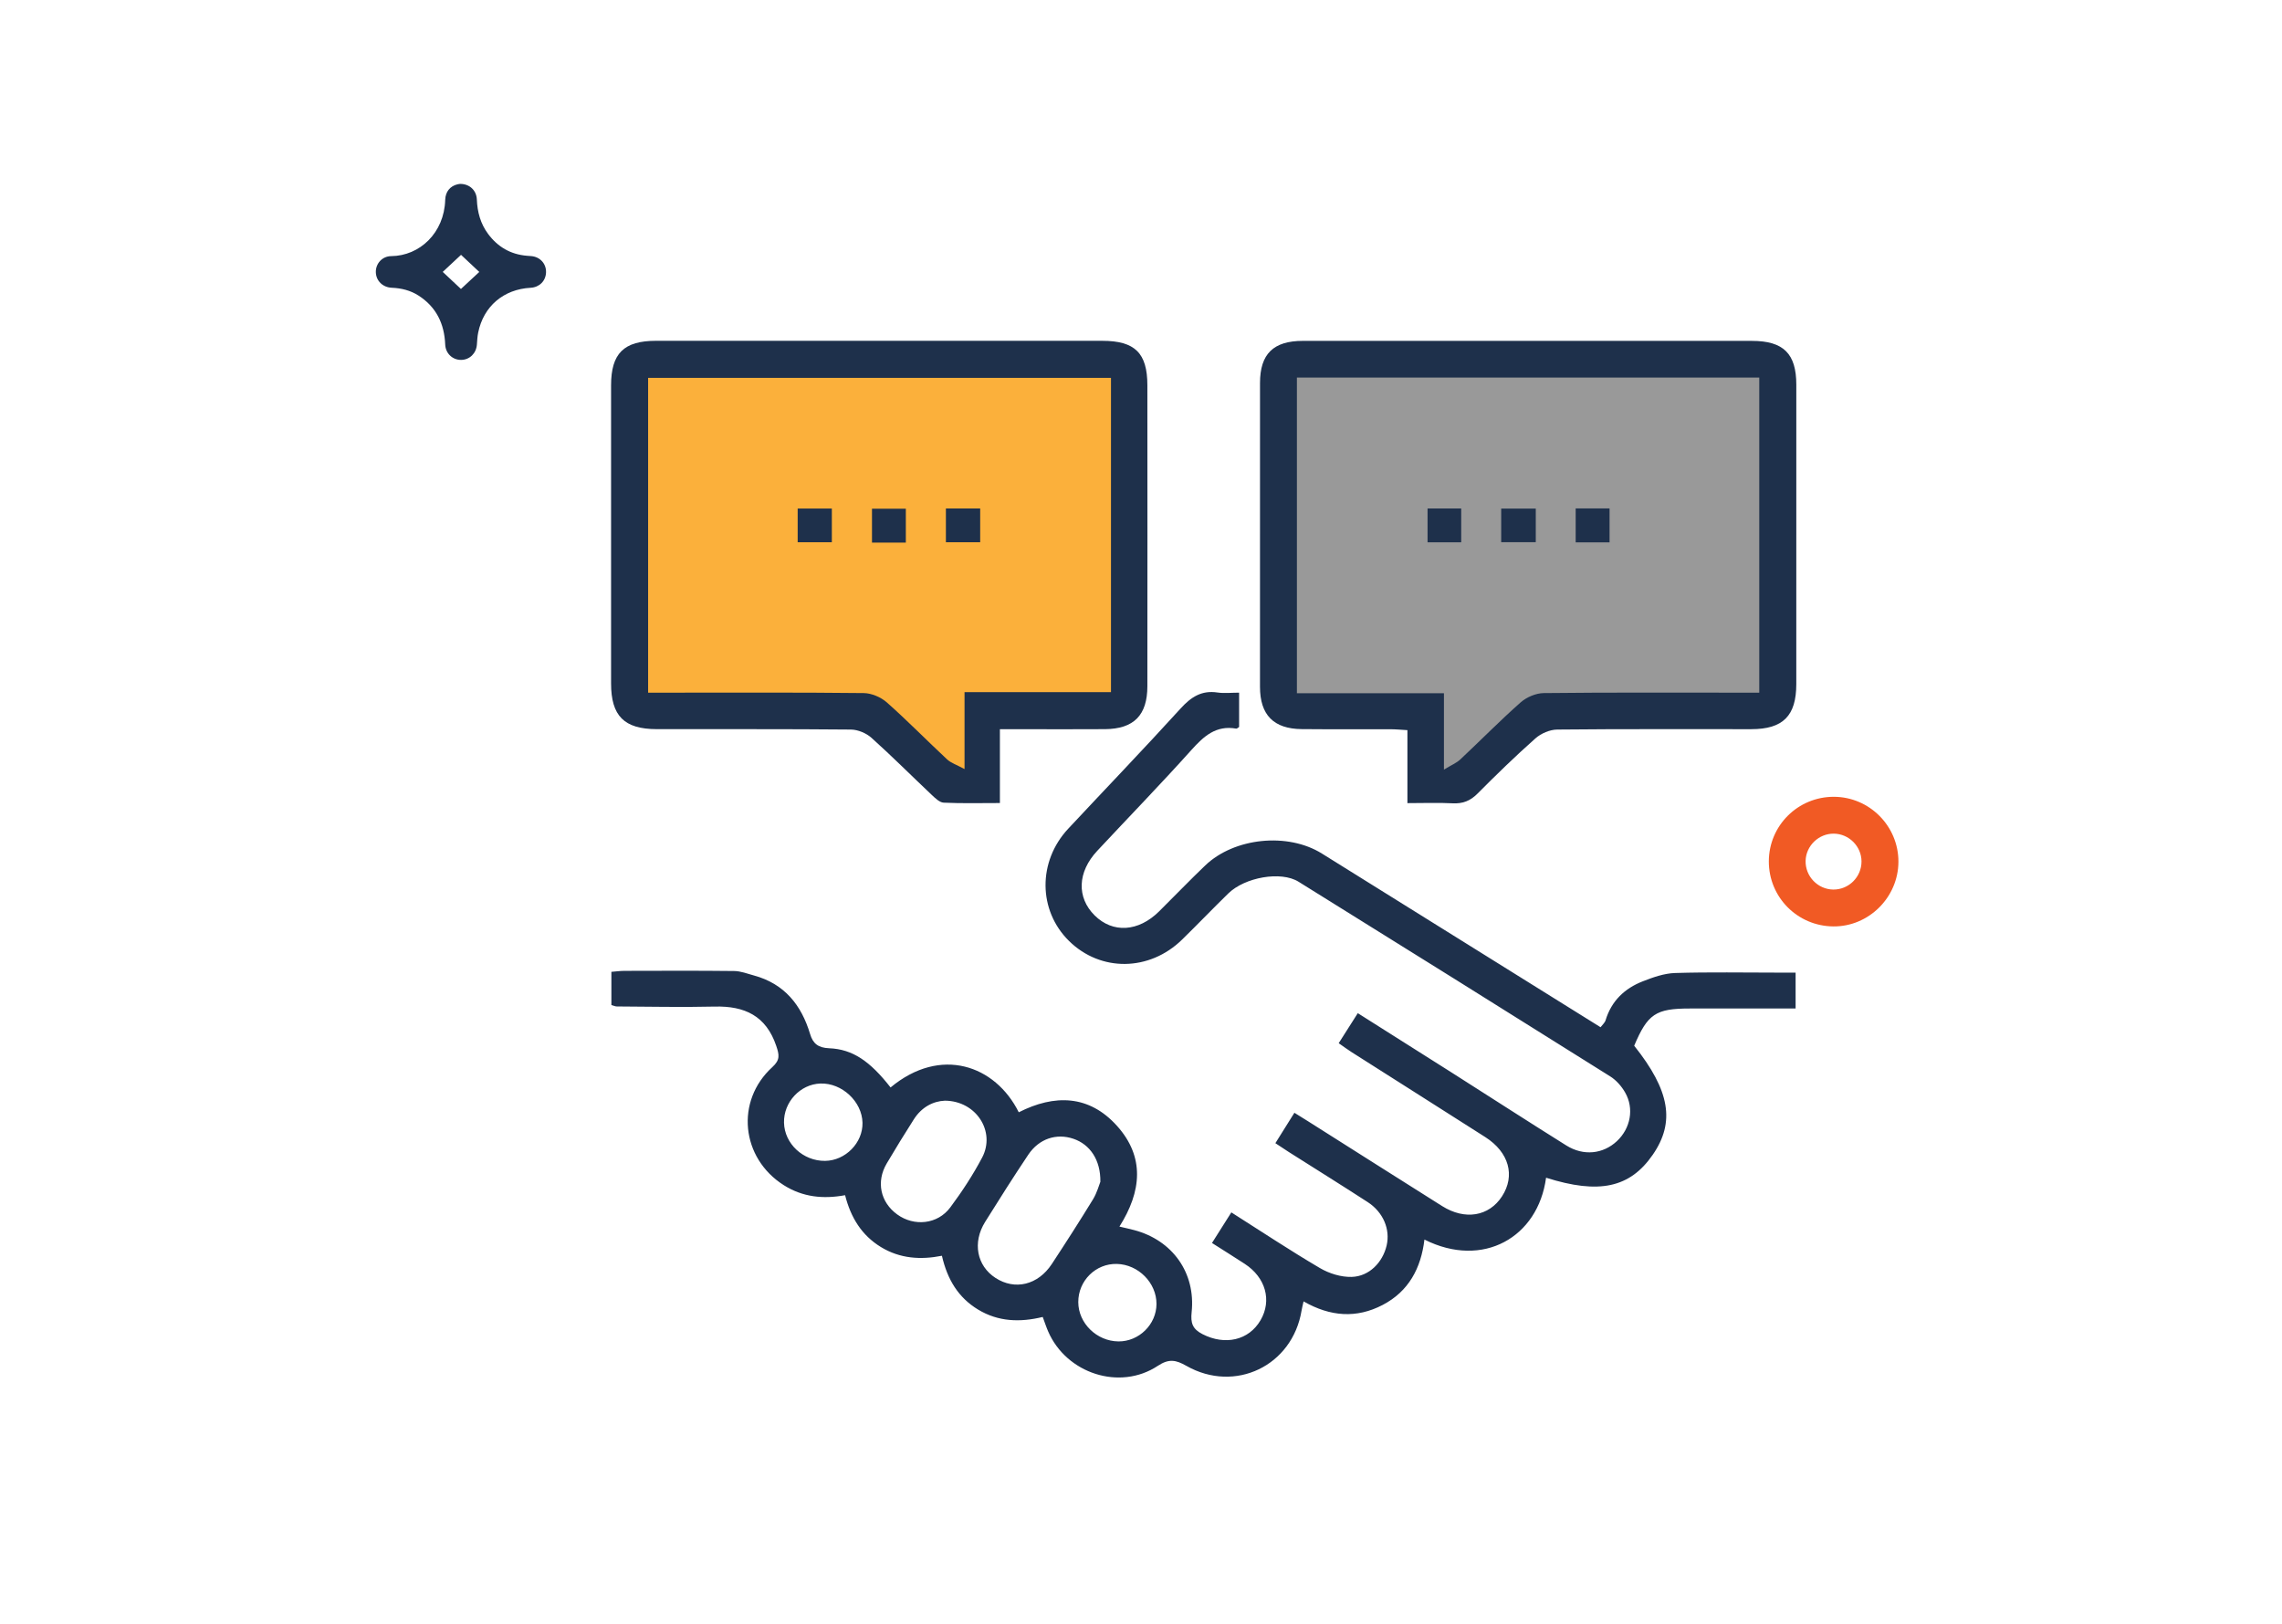 <?xml version="1.0" encoding="utf-8"?>
<!-- Generator: Adobe Illustrator 23.0.5, SVG Export Plug-In . SVG Version: 6.00 Build 0)  -->
<svg version="1.1" id="Layer_1" xmlns="http://www.w3.org/2000/svg" xmlns:xlink="http://www.w3.org/1999/xlink" x="0px" y="0px"
	 viewBox="0 0 999 711" style="enable-background:new 0 0 999 711;" xml:space="preserve">
<style type="text/css">
	.st0{fill:#FFFFFF;}
	.st1{fill:#1E304B;}
	.st2{fill:#F5BA3D;}
	.st3{fill:#B3B3B3;}
	.st4{opacity:0.22;}
	.st5{fill:none;}
	.st6{fill-rule:evenodd;clip-rule:evenodd;fill:#231F20;}
	.st7{fill:#00305C;}
	.st8{fill:#F7FAFB;}
	.st9{fill:#FB5253;}
	.st10{opacity:0.8;}
	.st11{fill:#E6E6E6;}
	.st12{fill:#999999;}
	.st13{fill-rule:evenodd;clip-rule:evenodd;fill:#F5BA3D;}
	.st14{fill-rule:evenodd;clip-rule:evenodd;fill:#1E304B;}
	.st15{fill-rule:evenodd;clip-rule:evenodd;fill:#FCFDFF;}
	.st16{fill-rule:evenodd;clip-rule:evenodd;fill:#000414;}
	.st17{fill:#FFF5EF;}
	.st18{fill:#121212;}
	.st19{fill:#F1F2F2;}
	.st20{fill:#4D4D4D;}
	.st21{fill:#F2F2F2;}
	.st22{fill-rule:evenodd;clip-rule:evenodd;}
	.st23{fill-rule:evenodd;clip-rule:evenodd;fill:#FFFFFF;}
	.st24{fill-rule:evenodd;clip-rule:evenodd;fill:#E6E6E6;}
	.st25{clip-path:url(#SVGID_2_);}
	.st26{fill:#FFD150;}
	.st27{fill:#EAE5D8;}
	.st28{fill:#CCCCCC;}
	.st29{fill:#F15A24;}
	.st30{fill:#FBB03B;}
	.st31{fill:#1A1A1A;}
	.st32{fill:#231F20;}
	.st33{fill:#808080;}
	.st34{fill:none;stroke:#4D4D4D;stroke-width:0.5;stroke-miterlimit:10;}
	.st35{opacity:0.56;}
	.st36{opacity:0.41;}
	.st37{clip-path:url(#SVGID_4_);}
	.st38{fill-rule:evenodd;clip-rule:evenodd;fill:#808080;}
	.st39{fill-rule:evenodd;clip-rule:evenodd;fill:#B3B3B3;}
	.st40{opacity:0.91;fill:#F2F2F2;}
	.st41{fill:none;stroke:#FBB03B;stroke-width:2;stroke-miterlimit:10;}
	.st42{fill-rule:evenodd;clip-rule:evenodd;fill:none;stroke:#F2F2F2;stroke-width:5;stroke-miterlimit:10;}
</style>
<g>
	<g>
		<polygon class="st30" points="491.89,309.21 424.85,309.21 425.68,345.56 384.79,309.21 277.69,309.21 277.69,159.92 
			491.89,159.92 		"/>
		<polygon class="st12" points="561.99,309.21 629.03,309.21 628.2,345.56 669.09,309.21 776.19,309.21 776.19,159.92 
			561.99,159.92 		"/>
		<g>
			<path class="st1" d="M267.65,439.96c0-4.93,0-9.44,0-14.55c1.99-0.16,3.85-0.42,5.7-0.43c16.01-0.03,32.02-0.12,48.03,0.07
				c2.89,0.03,5.8,1.17,8.66,1.95c13.33,3.62,20.79,12.9,24.61,25.66c1.24,4.14,3.52,6.01,8.34,6.2
				c10.36,0.42,17.93,5.73,26.88,17.16c21.89-18.21,45.85-9.76,56.12,10.87c15.63-7.93,30.74-7.68,42.99,5.93
				c12.27,13.64,10.79,28.75,1.08,44.1c2.51,0.6,4.51,1.02,6.48,1.55c16.74,4.44,26.95,18.67,25.13,35.92
				c-0.5,4.77,0.38,7.39,4.8,9.64c9.81,5,20.21,2.75,25.38-6.14c5.02-8.63,2.22-18.69-6.93-24.65c-4.52-2.95-9.1-5.8-14.34-9.14
				c2.82-4.45,5.51-8.71,8.47-13.39c13.21,8.37,25.79,16.74,38.8,24.38c4.04,2.38,9.26,3.99,13.88,3.86
				c7.68-0.21,13.57-6.34,15.31-13.76c1.64-7.03-1.46-14.55-8.28-18.98c-11.43-7.41-23-14.61-34.5-21.9
				c-1.81-1.15-3.59-2.35-5.93-3.9c2.72-4.35,5.32-8.5,8.33-13.31c2.17,1.35,4.1,2.53,6.02,3.75c19.55,12.37,39.08,24.78,58.66,37.1
				c10,6.29,20.5,4.52,26.2-4.26c5.89-9.07,3.07-19.3-7.3-25.93c-19.5-12.45-39.06-24.81-58.58-37.23
				c-1.79-1.14-3.49-2.42-5.61-3.89c2.82-4.43,5.43-8.54,8.36-13.14c13.96,8.83,27.46,17.33,40.92,25.88
				c16.79,10.67,33.49,21.48,50.36,32.03c7.55,4.72,16.11,3.76,22.16-1.9c5.97-5.6,7.64-14.25,3.57-21.33c-1.55-2.7-3.88-5.36-6.5-7
				c-45.42-28.52-90.91-56.91-136.45-85.22c-7.69-4.78-23.47-1.98-30.76,5.14c-6.81,6.65-13.4,13.52-20.21,20.18
				c-14.32,14.01-35.7,14.23-49.53,0.59c-13.52-13.33-13.72-34.77-0.33-49.12c16.39-17.55,33.04-34.86,49.2-52.62
				c4.59-5.05,9.19-8.04,16.15-7c2.92,0.44,5.97,0.07,9.46,0.07c0,5.44,0,10.27,0,15.02c-0.54,0.32-0.94,0.78-1.26,0.72
				c-8.83-1.57-14.19,3.3-19.66,9.39c-13.43,14.97-27.47,29.4-41.19,44.11c-8.68,9.3-9.06,20.4-1.14,28.26
				c7.95,7.89,19.14,7.22,28.19-1.73c6.77-6.69,13.36-13.58,20.24-20.15c12.81-12.22,36.13-14.5,51.04-5.21
				c40.55,25.28,81.1,50.55,122.01,76.04c0.82-1.09,1.88-1.96,2.2-3.04c2.56-8.49,8.37-13.97,16.35-17.08
				c4.48-1.75,9.31-3.46,14.03-3.61c15.13-0.46,30.29-0.17,45.43-0.17c2.33,0,4.65,0,7.38,0c0,5.35,0,10.02,0,15.71
				c-4.6,0-9.26,0-13.92,0c-10.82,0-21.64,0-32.45,0c-14.86,0-18.41,2.39-24.29,16.29c15.64,19.62,17.99,33.42,8.15,47.69
				c-10.01,14.52-23.52,17.43-46.73,10.09c-3.5,26.11-27.63,39.95-53.25,27.07c-1.49,12.57-6.93,22.71-18.3,28.63
				c-11.44,5.96-22.91,5.14-34.61-1.57c-0.39,1.75-0.69,2.89-0.88,4.05c-4,24.13-29.09,36.29-50.44,24.16
				c-4.56-2.59-7.62-3.22-12.51,0.02c-16.63,11-39.99,3.36-47.98-15.07c-0.85-1.95-1.5-3.98-2.38-6.34
				c-9.93,2.42-19.42,2.12-28.27-3.22c-8.69-5.25-13.48-13.18-15.86-23.57c-9.32,1.85-18.39,1.26-26.71-3.82
				c-8.42-5.14-13.18-12.88-15.68-22.69c-9.6,1.77-18.58,0.86-26.89-4.42c-18.64-11.85-21.26-36.78-4.96-51.65
				c3.51-3.2,3.03-5.39,1.71-9.31c-4.46-13.17-13.84-17.5-26.89-17.19c-14.27,0.34-28.56,0.02-42.83-0.05
				C269.43,440.59,268.83,440.28,267.65,439.96z M481.71,517.32c0.14-9.65-4.6-16.39-11.79-18.83c-7.45-2.53-15.07-0.05-19.78,6.99
				c-6.47,9.68-12.72,19.52-18.88,29.4c-5.63,9.02-3.64,19.21,4.55,24.52c8.49,5.51,18.59,3.11,24.63-6.07
				c6.16-9.37,12.22-18.81,18.07-28.37C480.26,522.08,481.14,518.7,481.71,517.32z M413.63,481.81c-5.21,0.22-10.2,2.87-13.58,8.17
				c-4.06,6.37-8.03,12.81-11.87,19.32c-4.71,7.97-2.78,16.97,4.6,22.31c7.41,5.37,17.68,4.36,23.22-3.07
				c5.15-6.91,9.93-14.21,13.95-21.82C435.95,495.38,427.4,481.88,413.63,481.81z M361.19,508.16c8.91-0.1,16.57-7.89,16.39-16.67
				c-0.19-9.29-9-17.51-18.42-17.19c-8.86,0.3-16.15,8.14-15.94,17.14C343.43,500.66,351.6,508.26,361.19,508.16z M489.63,587.19
				c8.97,0.08,16.61-7.42,16.65-16.37c0.04-9.24-7.91-17.3-17.32-17.55c-9.27-0.25-16.95,7.34-16.92,16.73
				C472.07,579.23,480.12,587.1,489.63,587.19z"/>
			<path class="st1" d="M437.73,319.2c0,11.08,0,21.36,0,32.32c-8.71,0-16.67,0.21-24.6-0.16c-1.8-0.08-3.71-1.97-5.23-3.39
				c-8.81-8.31-17.36-16.9-26.37-24.98c-2.29-2.05-5.94-3.6-8.98-3.63c-28.33-0.27-56.66-0.13-85-0.18
				c-14.33-0.02-20.04-5.78-20.04-20.06c-0.01-43.47-0.01-86.94,0-130.42c0-14.01,5.57-19.52,19.75-19.52
				c65.1-0.01,130.2-0.01,195.3,0.01c14.28,0,19.72,5.35,19.73,19.46c0.03,43.9,0.04,87.81,0,131.71
				c-0.01,12.73-5.91,18.72-18.59,18.82c-12.76,0.1-25.52,0.02-38.28,0.01C443.11,319.2,440.8,319.2,437.73,319.2z M486.36,165.41
				c-67.87,0-135.17,0-202.63,0c0,46.05,0,91.59,0,137.8c2.98,0,5.54,0,8.1,0c28.76,0,57.53-0.14,86.29,0.18
				c3.42,0.04,7.51,1.79,10.11,4.08c9.06,8.02,17.53,16.7,26.39,24.95c1.7,1.58,4.16,2.35,7.63,4.23c0-12.37,0-22.63,0-33.68
				c21.71,0,42.77,0,64.11,0C486.36,256.81,486.36,211.47,486.36,165.41z"/>
			<path class="st1" d="M616.13,351.56c0-11.07,0-21.17,0-31.95c-2.82-0.16-5.1-0.38-7.37-0.39c-12.98-0.04-25.95,0.07-38.93-0.06
				c-12.27-0.12-18.23-6.2-18.24-18.5c-0.03-44.34-0.03-88.67,0.01-133.01c0.01-12.74,5.86-18.44,18.78-18.44
				c65.53-0.02,131.06-0.02,196.6,0.01c13.78,0,19.4,5.6,19.4,19.19c0.01,43.69,0.01,87.38-0.01,131.06
				c-0.01,13.89-5.8,19.71-19.71,19.72c-28.33,0.03-56.67-0.12-84.99,0.17c-3.22,0.03-7.07,1.7-9.51,3.87
				c-8.73,7.74-17.12,15.89-25.35,24.17c-3.17,3.19-6.46,4.47-10.9,4.24C629.67,351.31,623.42,351.56,616.13,351.56z M770.16,165.28
				c-67.75,0-134.92,0-202.41,0c0,46.05,0,91.73,0,138.17c21.61,0,42.71,0,64.37,0c0,11.05,0,21.35,0,33.44
				c3.24-1.98,5.51-2.91,7.19-4.48c8.84-8.28,17.33-16.94,26.39-24.95c2.59-2.29,6.68-4.03,10.1-4.07
				c28.98-0.32,57.96-0.18,86.94-0.18c2.33,0,4.66,0,7.42,0C770.16,256.98,770.16,211.44,770.16,165.28z"/>
			<path class="st1" d="M364.16,222.6c0,4.94,0,9.58,0,14.75c-4.85,0-9.64,0-14.96,0c0-4.77,0-9.56,0-14.75
				C354.19,222.6,359,222.6,364.16,222.6z"/>
			<path class="st1" d="M396.55,237.51c-4.92,0-9.57,0-14.82,0c0-4.77,0-9.56,0-14.83c4.75,0,9.57,0,14.82,0
				C396.55,227.55,396.55,232.35,396.55,237.51z"/>
			<path class="st1" d="M414.09,222.58c5.06,0,9.87,0,15.01,0c0,5.01,0,9.65,0,14.78c-4.91,0-9.71,0-15.01,0
				C414.09,232.53,414.09,227.74,414.09,222.58z"/>
			<path class="st1" d="M624.95,222.59c4.85,0,9.49,0,14.73,0c0,4.72,0,9.51,0,14.79c-4.67,0-9.48,0-14.73,0
				C624.95,232.56,624.95,227.77,624.95,222.59z"/>
			<path class="st1" d="M657.18,237.33c0-5,0-9.64,0-14.7c5.09,0,9.9,0,15.14,0c0,4.88,0,9.53,0,14.7
				C667.55,237.33,662.74,237.33,657.18,237.33z"/>
			<path class="st1" d="M689.79,222.54c4.94,0,9.59,0,14.83,0c0,4.81,0,9.61,0,14.87c-4.76,0-9.58,0-14.83,0
				C689.79,232.48,689.79,227.68,689.79,222.54z"/>
		</g>
	</g>
	<path class="st29" d="M774.35,377.04c0.03-15.65,12.75-28.28,28.45-28.25c15.61,0.03,28.33,12.83,28.28,28.45
		c-0.05,15.57-13,28.43-28.49,28.29C786.86,405.39,774.31,392.73,774.35,377.04z M802.82,364.92c-6.6-0.08-12.2,5.3-12.37,11.88
		c-0.17,6.8,5.32,12.51,12.1,12.59c6.79,0.07,12.4-5.51,12.37-12.32C814.9,370.48,809.44,365,802.82,364.92z"/>
	<path class="st1" d="M201.49,80.5c4.12,0.01,7.1,2.86,7.26,6.82c0.22,5.49,1.59,10.58,4.9,15.04c4.24,5.72,9.87,9.01,17.02,9.6
		c0.65,0.05,1.3,0.09,1.95,0.15c3.83,0.35,6.52,3.32,6.42,7.08c-0.1,3.77-2.89,6.57-6.75,6.78c-11.85,0.64-20.61,8.1-22.96,19.63
		c-0.35,1.72-0.43,3.5-0.56,5.25c-0.28,3.82-3.17,6.65-6.88,6.69c-3.79,0.04-6.83-2.83-6.99-6.73c-0.37-9.08-3.9-16.43-11.69-21.43
		c-3.56-2.29-7.52-3.24-11.71-3.42c-3.96-0.17-6.87-3.04-6.97-6.81c-0.1-3.72,2.77-7,6.71-7.03c12.46-0.11,23.23-10.13,23.66-24.63
		c0.1-3.56,2.13-6.03,5.38-6.81C200.78,80.56,201.31,80.52,201.49,80.5z M193.82,119.02c2.74,2.57,5.7,5.35,7.97,7.47
		c2.4-2.22,5.34-4.96,8.03-7.45c-2.7-2.53-5.68-5.32-7.99-7.49C199.53,113.71,196.59,116.45,193.82,119.02z"/>
</g>
</svg>

